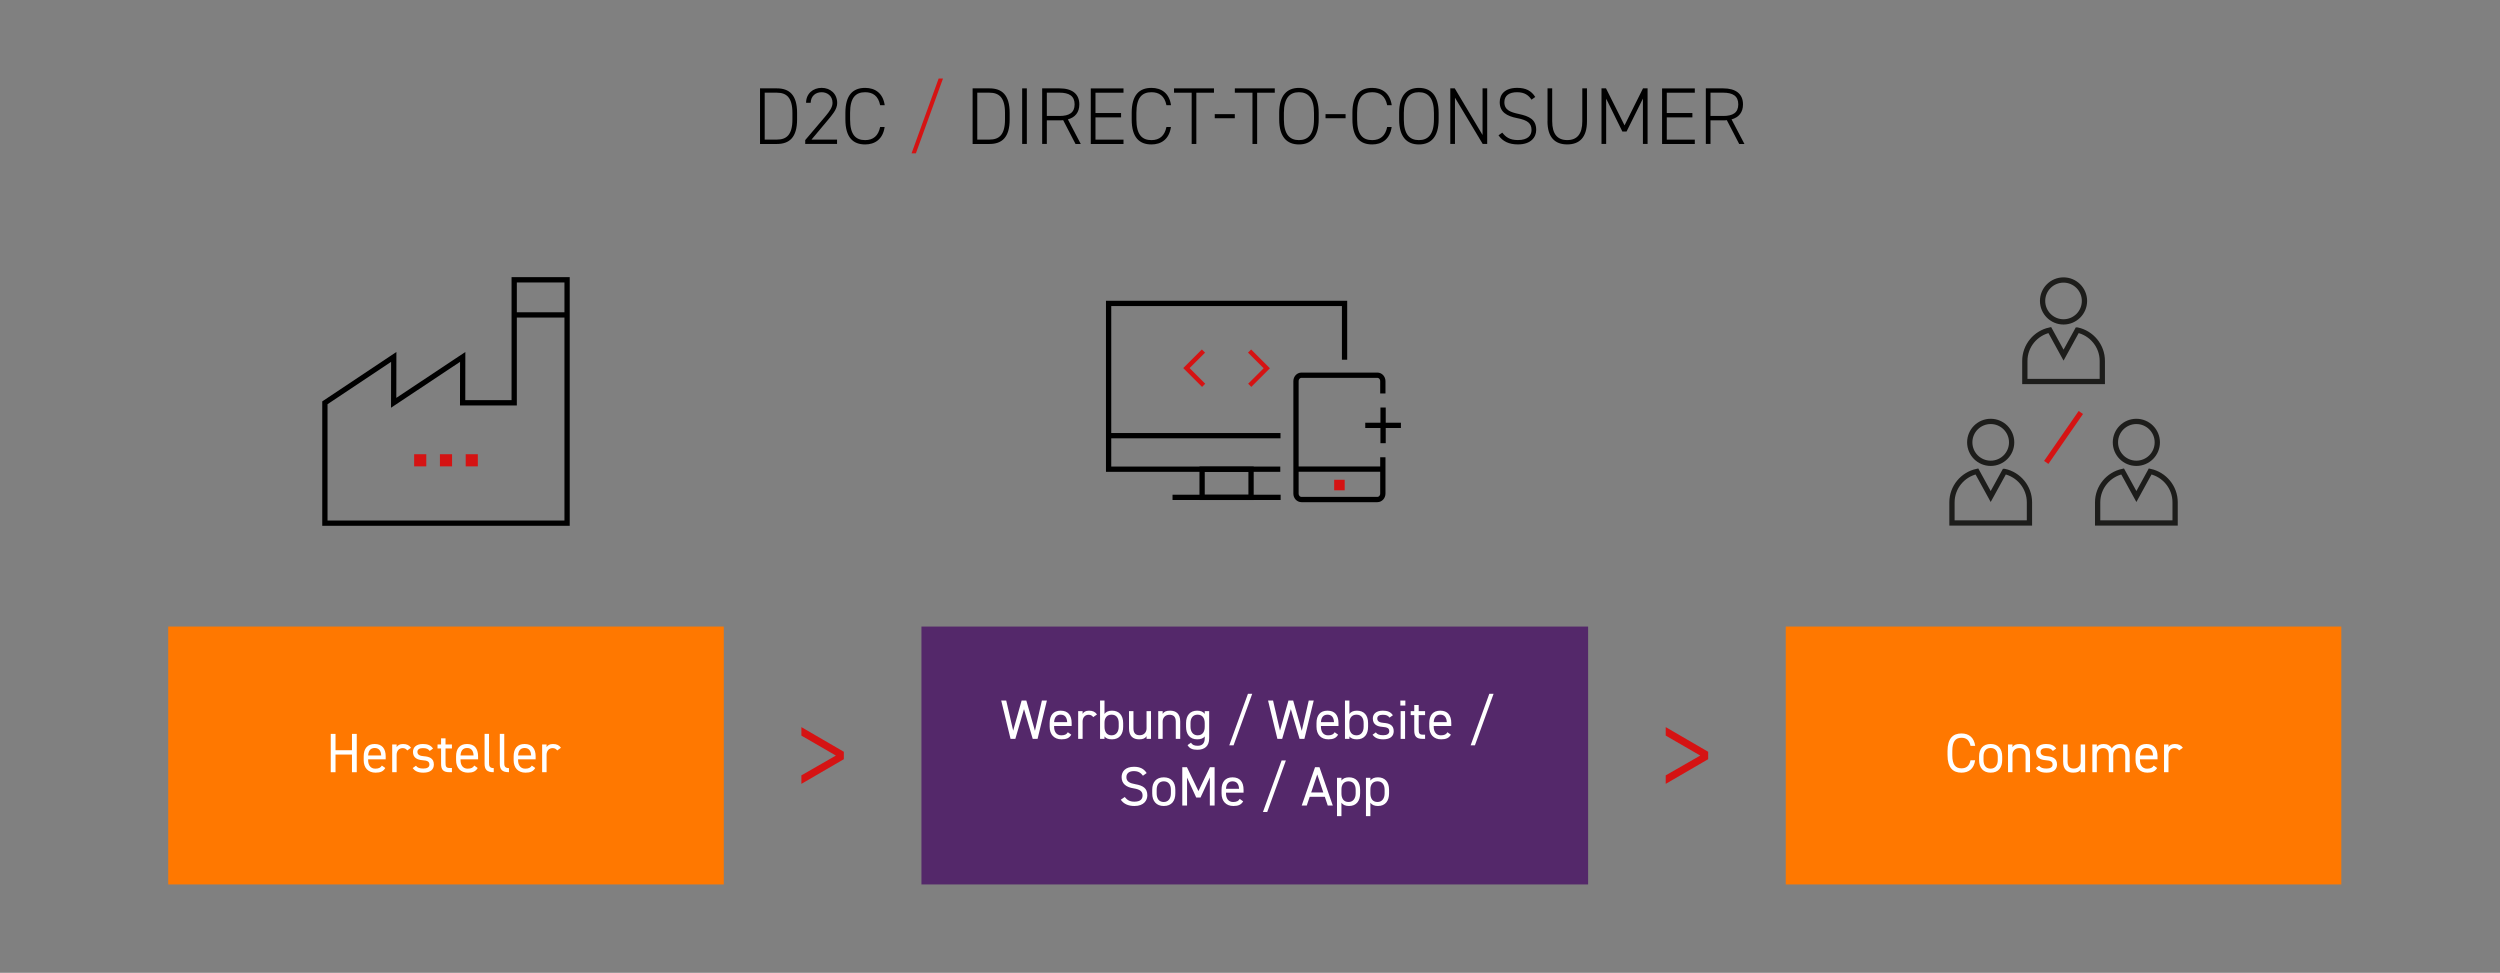 <?xml version="1.0" encoding="UTF-8"?><svg xmlns="http://www.w3.org/2000/svg" viewBox="0 0 900 350.2"><rect x="0" y="0" width="900" height="350.2" fill="#808080" stroke="none"/><defs><style>.cls-1{fill:#fff;}.cls-2{fill:#ff7800;}.cls-3{fill:#d51313;}.cls-4{fill:#54286a;}.cls-5{stroke:#d51313;}.cls-5,.cls-6,.cls-7{fill:none;stroke-miterlimit:10;stroke-width:1.9px;}.cls-6{stroke:#1d1d1b;}.cls-7{stroke:#000;}</style></defs><g id="Layer_1"><polygon class="cls-7" points="204.15 100.73 185.11 100.73 185.11 145.01 166.55 145.01 166.57 128.49 141.72 145.01 141.75 128.49 116.96 145.01 116.96 188.33 204.15 188.33 204.15 100.73"/><line class="cls-7" x1="185.11" y1="113.37" x2="204.15" y2="113.37"/><rect class="cls-3" x="167.65" y="163.52" width="4.37" height="4.37"/><rect class="cls-3" x="158.37" y="163.52" width="4.37" height="4.37"/><rect class="cls-3" x="149.09" y="163.52" width="4.37" height="4.37"/><path class="cls-6" d="m750.41,108.34c0,4.16-3.38,7.54-7.54,7.54s-7.54-3.38-7.54-7.54,3.38-7.54,7.54-7.54,7.54,3.38,7.54,7.54Z"/><path class="cls-6" d="m747.84,118.82l-4.96,9.03-4.96-9.03c-5.12,1.11-8.98,5.68-8.98,11.11v7.42h27.89v-7.42c0-5.44-3.87-10.01-8.98-11.11Z"/><path class="cls-6" d="m724.19,159.25c0,4.16-3.37,7.54-7.54,7.54s-7.54-3.37-7.54-7.54,3.38-7.54,7.54-7.54,7.54,3.38,7.54,7.54Z"/><path class="cls-6" d="m721.61,169.72l-4.96,9.03-4.96-9.03c-5.12,1.11-8.98,5.68-8.98,11.11v7.43h27.89v-7.43c0-5.44-3.87-10.01-8.98-11.11Z"/><path class="cls-6" d="m776.63,159.25c0,4.16-3.37,7.54-7.54,7.54s-7.54-3.37-7.54-7.54,3.38-7.54,7.54-7.54,7.54,3.38,7.54,7.54Z"/><path class="cls-6" d="m774.06,169.72l-4.96,9.03-4.96-9.03c-5.12,1.11-8.99,5.68-8.99,11.11v7.43h27.89v-7.43c0-5.44-3.87-10.01-8.98-11.11Z"/><line class="cls-5" x1="736.65" y1="166.47" x2="749.1" y2="148.5"/><rect class="cls-2" x="60.56" y="225.56" width="200" height="92.84"/><rect class="cls-4" x="331.72" y="225.56" width="240" height="92.84"/><rect class="cls-2" x="642.87" y="225.56" width="200" height="92.84"/><path class="cls-7" d="m497.82,164.61v13.08c0,1.18-.88,2.14-1.96,2.14h-27.34c-1.08,0-1.96-.96-1.96-2.14v-40.47c0-1.18.88-2.14,1.96-2.14h27.34c1.08,0,1.96.96,1.96,2.14v4.43"/><line class="cls-7" x1="497.91" y1="168.88" x2="466.47" y2="168.88"/><polyline class="cls-7" points="460.9 168.91 399.1 168.91 399.1 109.23 484.04 109.23 484.04 129.5"/><line class="cls-7" x1="461.03" y1="179.05" x2="422.11" y2="179.05"/><line class="cls-7" x1="460.98" y1="156.84" x2="399.1" y2="156.84"/><rect class="cls-7" x="432.76" y="168.91" width="17.62" height="10.15"/><polygon class="cls-3" points="428.26 132.51 433.82 126.95 432.67 125.81 425.97 132.51 432.74 139.28 433.88 138.14 428.26 132.51"/><polygon class="cls-3" points="454.91 132.58 449.33 138.14 450.47 139.28 457.17 132.58 450.41 125.81 449.28 126.95 454.91 132.58"/><rect class="cls-3" x="480.3" y="172.72" width="3.79" height="3.79"/><line class="cls-7" x1="497.91" y1="146.71" x2="497.91" y2="159.55"/><line class="cls-7" x1="504.33" y1="153.13" x2="491.49" y2="153.13"/><path class="cls-3" d="m288.5,279.13l12.41-7.13-12.41-7.18v-3.06l15.28,8.88v2.67l-15.28,8.88v-3.06Z"/><path class="cls-3" d="m599.66,279.13l12.42-7.13-12.42-7.18v-3.06l15.28,8.88v2.67l-15.28,8.88v-3.06Z"/></g><g id="txt"><path class="cls-1" d="m120.79,270.08h5.92v-5.88h1.72v13.8h-1.72v-6.36h-5.92v6.36h-1.72v-13.8h1.72v5.88Z"/><path class="cls-1" d="m138.71,276.48c-.7,1.22-1.76,1.68-3.5,1.68-2.68,0-4.28-1.74-4.28-4.52v-1.32c0-2.84,1.34-4.48,3.96-4.48s3.96,1.62,3.96,4.48v1.04h-6.32v.28c0,1.72.82,3.08,2.56,3.08,1.3,0,1.96-.38,2.38-1.12l1.24.88Zm-6.18-4.52h4.7c-.08-1.68-.82-2.68-2.34-2.68s-2.26,1.02-2.36,2.68Z"/><path class="cls-1" d="m146.61,270.16c-.42-.58-.94-.84-1.68-.84-1.22,0-2.14.92-2.14,2.42v6.26h-1.6v-10h1.6v.98c.42-.7,1.1-1.14,2.32-1.14,1.36,0,2.22.46,2.86,1.36l-1.36.96Z"/><path class="cls-1" d="m154.69,270.34c-.54-.7-1.1-1.02-2.48-1.02-1.18,0-1.94.46-1.94,1.34,0,1.14,1,1.48,2.32,1.58,1.88.14,3.6.68,3.6,2.98,0,1.74-1.18,2.94-3.76,2.94-2.04,0-3.1-.62-3.86-1.66l1.18-.84c.54.72,1.26,1.02,2.7,1.02,1.34,0,2.14-.52,2.14-1.42,0-1.08-.64-1.46-2.58-1.6-1.68-.12-3.34-.8-3.34-2.98,0-1.66,1.2-2.84,3.58-2.84,1.62,0,2.86.42,3.64,1.66l-1.2.84Z"/><path class="cls-1" d="m157.51,268h1.28v-2.2h1.6v2.2h2.3v1.44h-2.3v5.08c0,1.38.16,1.96,1.5,1.96h.8v1.52h-.86c-2.36,0-3.04-1-3.04-3.08v-5.48h-1.28v-1.44Z"/><path class="cls-1" d="m171.97,276.48c-.7,1.22-1.76,1.68-3.5,1.68-2.68,0-4.28-1.74-4.28-4.52v-1.32c0-2.84,1.34-4.48,3.96-4.48s3.96,1.62,3.96,4.48v1.04h-6.32v.28c0,1.72.82,3.08,2.56,3.08,1.3,0,1.96-.38,2.38-1.12l1.24.88Zm-6.18-4.52h4.7c-.08-1.68-.82-2.68-2.34-2.68s-2.26,1.02-2.36,2.68Z"/><path class="cls-1" d="m174.45,264.2h1.6v10.32c0,1.08.06,2,1.7,2v1.48c-2.52,0-3.3-1-3.3-3.08v-10.72Z"/><path class="cls-1" d="m179.93,264.2h1.6v10.32c0,1.08.06,2,1.7,2v1.48c-2.52,0-3.3-1-3.3-3.08v-10.72Z"/><path class="cls-1" d="m192.69,276.48c-.7,1.22-1.76,1.68-3.5,1.68-2.68,0-4.28-1.74-4.28-4.52v-1.32c0-2.84,1.34-4.48,3.96-4.48s3.96,1.62,3.96,4.48v1.04h-6.32v.28c0,1.72.82,3.08,2.56,3.08,1.3,0,1.96-.38,2.38-1.12l1.24.88Zm-6.18-4.52h4.7c-.08-1.68-.82-2.68-2.34-2.68s-2.26,1.02-2.36,2.68Z"/><path class="cls-1" d="m200.59,270.16c-.42-.58-.94-.84-1.68-.84-1.22,0-2.14.92-2.14,2.42v6.26h-1.6v-10h1.6v.98c.42-.7,1.1-1.14,2.32-1.14,1.36,0,2.22.46,2.86,1.36l-1.36.96Z"/><path class="cls-1" d="m365.52,266h-1.72l-3.36-13.8h1.8l2.5,10.84,3.04-10.84h1.7l3.1,10.9,2.5-10.9h1.8l-3.36,13.8h-1.74l-3.14-10.72-3.12,10.72Z"/><path class="cls-1" d="m385.66,264.48c-.7,1.22-1.76,1.68-3.5,1.68-2.68,0-4.28-1.74-4.28-4.52v-1.32c0-2.84,1.34-4.48,3.96-4.48s3.96,1.62,3.96,4.48v1.04h-6.32v.28c0,1.72.82,3.08,2.56,3.08,1.3,0,1.96-.38,2.38-1.12l1.24.88Zm-6.18-4.52h4.7c-.08-1.68-.82-2.68-2.34-2.68s-2.26,1.02-2.36,2.68Z"/><path class="cls-1" d="m393.56,258.16c-.42-.58-.94-.84-1.68-.84-1.22,0-2.14.92-2.14,2.42v6.26h-1.6v-10h1.6v.98c.42-.7,1.1-1.14,2.32-1.14,1.36,0,2.22.46,2.86,1.36l-1.36.96Z"/><path class="cls-1" d="m397.62,257c.54-.74,1.4-1.16,2.72-1.16,2.48,0,4,1.62,4,4.48v1.32c0,2.6-1.28,4.52-4,4.52-1.34,0-2.18-.34-2.72-1.04v.88h-1.6v-13.8h1.6v4.8Zm5.12,4.64v-1.32c0-1.9-.92-3.04-2.56-3.04s-2.56,1.1-2.56,2.9v1.46c0,1.72.72,3.08,2.56,3.08,1.7,0,2.56-1.38,2.56-3.08Z"/><path class="cls-1" d="m414.36,266h-1.6v-.98c-.5.76-1.2,1.14-2.68,1.14-2.14,0-3.64-1.12-3.64-3.92v-6.24h1.6v6.22c0,2.02,1.1,2.46,2.28,2.46,1.5,0,2.44-1.06,2.44-2.44v-6.24h1.6v10Z"/><path class="cls-1" d="m416.96,256h1.6v.98c.5-.76,1.2-1.14,2.68-1.14,2.14,0,3.64,1.12,3.64,3.92v6.24h-1.6v-6.22c0-2.02-1.1-2.46-2.28-2.46-1.5,0-2.44,1.06-2.44,2.44v6.24h-1.6v-10Z"/><path class="cls-1" d="m433.7,256h1.6v9.8c0,2.78-1.6,4.12-4.28,4.12-1.74,0-2.8-.46-3.5-1.68l1.24-.88c.42.74,1.08,1.12,2.38,1.12,1.74,0,2.56-.96,2.56-2.68v-.68c-.54.7-1.4,1.04-2.72,1.04-2.72,0-4-1.92-4-4.52v-1.32c0-2.86,1.52-4.48,4-4.48,1.32,0,2.18.42,2.72,1.16v-1Zm0,5.64v-1.32c0-1.88-.92-3.04-2.56-3.04s-2.56,1.14-2.56,3.04v1.32c0,1.7.86,3.08,2.56,3.08,1.84,0,2.56-1.36,2.56-3.08Z"/><path class="cls-1" d="m442.54,268.32l6.72-18.56h1.54l-6.72,18.56h-1.54Z"/><path class="cls-1" d="m461.58,266h-1.72l-3.36-13.8h1.8l2.5,10.84,3.04-10.84h1.7l3.1,10.9,2.5-10.9h1.8l-3.36,13.8h-1.74l-3.14-10.72-3.12,10.72Z"/><path class="cls-1" d="m481.72,264.48c-.7,1.22-1.76,1.68-3.5,1.68-2.68,0-4.28-1.74-4.28-4.52v-1.32c0-2.84,1.34-4.48,3.96-4.48s3.96,1.62,3.96,4.48v1.04h-6.32v.28c0,1.72.82,3.08,2.56,3.08,1.3,0,1.96-.38,2.38-1.12l1.24.88Zm-6.18-4.52h4.7c-.08-1.68-.82-2.68-2.34-2.68s-2.26,1.02-2.36,2.68Z"/><path class="cls-1" d="m485.79,257c.54-.74,1.4-1.16,2.72-1.16,2.48,0,4,1.62,4,4.48v1.32c0,2.6-1.28,4.52-4,4.52-1.34,0-2.18-.34-2.72-1.04v.88h-1.6v-13.8h1.6v4.8Zm5.12,4.64v-1.32c0-1.9-.92-3.04-2.56-3.04s-2.56,1.1-2.56,2.9v1.46c0,1.72.72,3.08,2.56,3.08,1.7,0,2.56-1.38,2.56-3.08Z"/><path class="cls-1" d="m500.24,258.34c-.54-.7-1.1-1.02-2.48-1.02-1.18,0-1.94.46-1.94,1.34,0,1.14,1,1.48,2.32,1.58,1.88.14,3.6.68,3.6,2.98,0,1.74-1.18,2.94-3.76,2.94-2.04,0-3.1-.62-3.86-1.66l1.18-.84c.54.72,1.26,1.02,2.7,1.02,1.34,0,2.14-.52,2.14-1.42,0-1.08-.64-1.46-2.58-1.6-1.68-.12-3.34-.8-3.34-2.98,0-1.66,1.2-2.84,3.58-2.84,1.62,0,2.86.42,3.64,1.66l-1.2.84Z"/><path class="cls-1" d="m504.13,252.2h1.8v1.8h-1.8v-1.8Zm.1,3.8h1.6v10h-1.6v-10Z"/><path class="cls-1" d="m507.85,256h1.28v-2.2h1.6v2.2h2.3v1.44h-2.3v5.08c0,1.38.16,1.96,1.5,1.96h.8v1.52h-.86c-2.36,0-3.04-1-3.04-3.08v-5.48h-1.28v-1.44Z"/><path class="cls-1" d="m522.32,264.48c-.7,1.22-1.76,1.68-3.5,1.68-2.68,0-4.28-1.74-4.28-4.52v-1.32c0-2.84,1.34-4.48,3.96-4.48s3.96,1.62,3.96,4.48v1.04h-6.32v.28c0,1.72.82,3.08,2.56,3.08,1.3,0,1.96-.38,2.38-1.12l1.24.88Zm-6.18-4.52h4.7c-.08-1.68-.82-2.68-2.34-2.68s-2.26,1.02-2.36,2.68Z"/><path class="cls-1" d="m529.43,268.32l6.72-18.56h1.54l-6.72,18.56h-1.54Z"/><path class="cls-1" d="m411.46,279.26c-.74-.96-1.54-1.66-3.28-1.66-1.6,0-2.68.72-2.68,2.16,0,1.64,1.24,2.2,3.26,2.56,2.66.46,4.28,1.42,4.28,3.98,0,1.8-1.2,3.86-4.64,3.86-2.24,0-3.88-.76-4.92-2.26l1.42-.98c.9,1.06,1.7,1.68,3.5,1.68,2.26,0,2.92-1.04,2.92-2.22,0-1.3-.66-2.18-3.26-2.58-2.6-.4-4.28-1.64-4.28-4.04,0-1.98,1.3-3.72,4.46-3.72,2.2,0,3.58.74,4.56,2.26l-1.34.96Z"/><path class="cls-1" d="m423.12,285.64c0,2.6-1.28,4.52-4.16,4.52-2.66,0-4.16-1.76-4.16-4.52v-1.32c0-2.84,1.54-4.48,4.16-4.48s4.16,1.62,4.16,4.48v1.32Zm-1.6,0v-1.32c0-1.9-.92-3.04-2.56-3.04s-2.56,1.16-2.56,3.04v1.32c0,1.72.72,3.08,2.56,3.08,1.7,0,2.56-1.38,2.56-3.08Z"/><path class="cls-1" d="m431.44,284.8l4.12-8.6h1.7v13.8h-1.72v-10.12l-3.36,7.24h-1.54l-3.3-7.18v10.06h-1.72v-13.8h1.68l4.14,8.6Z"/><path class="cls-1" d="m447.54,288.48c-.7,1.22-1.76,1.68-3.5,1.68-2.68,0-4.28-1.74-4.28-4.52v-1.32c0-2.84,1.34-4.48,3.96-4.48s3.96,1.62,3.96,4.48v1.04h-6.32v.28c0,1.72.82,3.08,2.56,3.08,1.3,0,1.96-.38,2.38-1.12l1.24.88Zm-6.18-4.52h4.7c-.08-1.68-.82-2.68-2.34-2.68s-2.26,1.02-2.36,2.68Z"/><path class="cls-1" d="m454.66,292.32l6.72-18.56h1.54l-6.72,18.56h-1.54Z"/><path class="cls-1" d="m468.61,290l4.8-13.8h1.6l4.8,13.8h-1.82l-1.06-3.16h-5.44l-1.06,3.16h-1.82Zm3.42-4.72h4.36l-2.18-6.48-2.18,6.48Z"/><path class="cls-1" d="m485.64,279.84c2.48,0,4,1.62,4,4.48v1.32c0,2.6-1.28,4.52-4,4.52-1.32,0-2.18-.42-2.72-1.16v4.8h-1.6v-13.8h1.6v1c.54-.74,1.4-1.16,2.72-1.16Zm2.4,5.8v-1.32c0-1.9-.92-3.04-2.56-3.04s-2.56,1.1-2.56,2.9v1.46c0,1.72.72,3.08,2.56,3.08,1.7,0,2.56-1.38,2.56-3.08Z"/><path class="cls-1" d="m496.06,279.84c2.48,0,4,1.62,4,4.48v1.32c0,2.6-1.28,4.52-4,4.52-1.32,0-2.18-.42-2.72-1.16v4.8h-1.6v-13.8h1.6v1c.54-.74,1.4-1.16,2.72-1.16Zm2.4,5.8v-1.32c0-1.9-.92-3.04-2.56-3.04s-2.56,1.1-2.56,2.9v1.46c0,1.72.72,3.08,2.56,3.08,1.7,0,2.56-1.38,2.56-3.08Z"/><path class="cls-1" d="m709.39,268.5c-.48-2.16-1.58-2.9-3.28-2.9-2.12,0-3.28,1.32-3.28,4.74v1.52c0,3.42,1.16,4.74,3.28,4.74,1.8,0,2.82-.88,3.28-2.9h1.66c-.44,3.1-2.32,4.46-4.94,4.46-3.06,0-5-1.84-5-6.3v-1.52c0-4.46,1.94-6.3,5-6.3,2.72,0,4.52,1.44,4.96,4.46h-1.68Z"/><path class="cls-1" d="m720.79,273.64c0,2.6-1.28,4.52-4.16,4.52-2.66,0-4.16-1.76-4.16-4.52v-1.32c0-2.84,1.54-4.48,4.16-4.48s4.16,1.62,4.16,4.48v1.32Zm-1.6,0v-1.32c0-1.9-.92-3.04-2.56-3.04s-2.56,1.16-2.56,3.04v1.32c0,1.72.72,3.08,2.56,3.08,1.7,0,2.56-1.38,2.56-3.08Z"/><path class="cls-1" d="m722.89,268h1.6v.98c.5-.76,1.2-1.14,2.68-1.14,2.14,0,3.64,1.12,3.64,3.92v6.24h-1.6v-6.22c0-2.02-1.1-2.46-2.28-2.46-1.5,0-2.44,1.06-2.44,2.44v6.24h-1.6v-10Z"/><path class="cls-1" d="m739.03,270.34c-.54-.7-1.1-1.02-2.48-1.02-1.18,0-1.94.46-1.94,1.34,0,1.14,1,1.48,2.32,1.58,1.88.14,3.6.68,3.6,2.98,0,1.74-1.18,2.94-3.76,2.94-2.04,0-3.1-.62-3.86-1.66l1.18-.84c.54.72,1.26,1.02,2.7,1.02,1.34,0,2.14-.52,2.14-1.42,0-1.08-.64-1.46-2.58-1.6-1.68-.12-3.34-.8-3.34-2.98,0-1.66,1.2-2.84,3.58-2.84,1.62,0,2.86.42,3.64,1.66l-1.2.84Z"/><path class="cls-1" d="m750.65,278h-1.6v-.98c-.5.76-1.2,1.14-2.68,1.14-2.14,0-3.64-1.12-3.64-3.92v-6.24h1.6v6.22c0,2.02,1.1,2.46,2.28,2.46,1.5,0,2.44-1.06,2.44-2.44v-6.24h1.6v10Z"/><path class="cls-1" d="m753.25,268h1.6v.98c.44-.68,1.2-1.14,2.48-1.14s2.36.54,2.92,1.58c.68-1.06,1.78-1.58,3-1.58,2.14,0,3.44,1.32,3.44,3.92v6.24h-1.6v-6.22c0-1.82-.9-2.46-2.08-2.46-1.28,0-2.24,1.02-2.24,2.44v6.24h-1.6v-6.22c0-1.82-.9-2.46-2.08-2.46-1.3,0-2.24,1.06-2.24,2.44v6.24h-1.6v-10Z"/><path class="cls-1" d="m776.57,276.48c-.7,1.22-1.76,1.68-3.5,1.68-2.68,0-4.28-1.74-4.28-4.52v-1.32c0-2.84,1.34-4.48,3.96-4.48s3.96,1.62,3.96,4.48v1.04h-6.32v.28c0,1.72.82,3.08,2.56,3.08,1.3,0,1.96-.38,2.38-1.12l1.24.88Zm-6.18-4.52h4.7c-.08-1.68-.82-2.68-2.34-2.68s-2.26,1.02-2.36,2.68Z"/><path class="cls-1" d="m784.47,270.16c-.42-.58-.94-.84-1.68-.84-1.22,0-2.14.92-2.14,2.42v6.26h-1.6v-10h1.6v.98c.42-.7,1.1-1.14,2.32-1.14,1.36,0,2.22.46,2.86,1.36l-1.36.96Z"/><path d="m273.61,51.82v-20.01h6.09c4.44,0,7.25,2.35,7.25,8.82v2.38c0,6.47-2.81,8.82-7.25,8.82h-6.09Zm11.66-8.82v-2.38c0-5.48-2.12-7.25-5.57-7.25h-4.41v16.88h4.41c3.42,0,5.57-1.68,5.57-7.25Z"/><path d="m301.34,51.82h-11.46v-1.39l7.19-8.47c1.74-2.06,2.64-3.45,2.64-4.96,0-2.52-1.94-3.8-3.92-3.8-2.15,0-3.86,1.31-3.95,3.8h-1.65c0-3.31,2.52-5.37,5.6-5.37s5.6,2.06,5.6,5.48c0,2.29-1.86,4.29-3.39,6.15l-5.86,6.99h9.2v1.57Z"/><path d="m316.85,37.87c-.67-3.39-2.67-4.67-5.4-4.67-3.42,0-5.42,1.97-5.42,7.43v2.38c0,5.48,2.03,7.43,5.42,7.43,2.9,0,4.76-1.54,5.4-4.73h1.62c-.64,4.5-3.6,6.29-7.02,6.29-4.35,0-7.11-2.52-7.11-8.99v-2.38c0-6.47,2.76-8.99,7.11-8.99,3.57,0,6.41,1.86,7.05,6.24h-1.65Z"/><path class="cls-3" d="m328.16,55.19l9.75-26.92h1.57l-9.75,26.92h-1.57Z"/><path d="m350.14,51.82v-20.01h6.09c4.44,0,7.25,2.35,7.25,8.82v2.38c0,6.47-2.81,8.82-7.25,8.82h-6.09Zm11.66-8.82v-2.38c0-5.48-2.12-7.25-5.57-7.25h-4.41v16.88h4.41c3.42,0,5.57-1.68,5.57-7.25Z"/><path d="m369.66,51.82h-1.68v-20.01h1.68v20.01Z"/><path d="m387.18,51.82l-4.44-8.56c-.44.06-.87.06-1.33.06h-4.55v8.5h-1.68v-20.01h6.24c4.52,0,7.14,1.97,7.14,5.77,0,2.84-1.48,4.67-4.12,5.4l4.64,8.85h-1.89Zm-5.77-10.07c3.51,0,5.45-1.19,5.45-4.18s-1.94-4.21-5.45-4.21h-4.55v8.38h4.55Z"/><path d="m404.46,31.81v1.57h-10.09v7.31h9.22v1.57h-9.22v8.01h10.09v1.57h-11.78v-20.01h11.78Z"/><path d="m419.92,37.87c-.67-3.39-2.67-4.67-5.4-4.67-3.42,0-5.42,1.97-5.42,7.43v2.38c0,5.48,2.03,7.43,5.42,7.43,2.9,0,4.76-1.54,5.4-4.73h1.62c-.64,4.5-3.6,6.29-7.02,6.29-4.35,0-7.11-2.52-7.11-8.99v-2.38c0-6.47,2.76-8.99,7.11-8.99,3.57,0,6.41,1.86,7.05,6.24h-1.65Z"/><path d="m437.03,31.81v1.57h-6.35v18.45h-1.68v-18.45h-6.35v-1.57h14.39Z"/><path d="m437.31,41.09h7.22v1.48h-7.22v-1.48Z"/><path d="m458.92,31.81v1.57h-6.35v18.45h-1.68v-18.45h-6.35v-1.57h14.39Z"/><path d="m467.62,52c-4.29,0-7.11-2.67-7.11-8.99v-2.38c0-6.29,2.81-8.99,7.11-8.99s7.11,2.7,7.11,8.99v2.38c0,6.32-2.81,8.99-7.11,8.99Zm-5.42-8.99c0,5.42,2.15,7.43,5.42,7.43s5.42-2,5.42-7.43v-2.38c0-5.4-2.15-7.43-5.42-7.43s-5.42,2.03-5.42,7.43v2.38Z"/><path d="m477.19,41.09h7.22v1.48h-7.22v-1.48Z"/><path d="m499.38,37.87c-.67-3.39-2.67-4.67-5.4-4.67-3.42,0-5.42,1.97-5.42,7.43v2.38c0,5.48,2.03,7.43,5.42,7.43,2.9,0,4.76-1.54,5.4-4.73h1.62c-.64,4.5-3.6,6.29-7.02,6.29-4.35,0-7.11-2.52-7.11-8.99v-2.38c0-6.47,2.76-8.99,7.11-8.99,3.57,0,6.41,1.86,7.05,6.24h-1.65Z"/><path d="m510.8,52c-4.29,0-7.11-2.67-7.11-8.99v-2.38c0-6.29,2.81-8.99,7.11-8.99s7.11,2.7,7.11,8.99v2.38c0,6.32-2.81,8.99-7.11,8.99Zm-5.42-8.99c0,5.42,2.15,7.43,5.42,7.43s5.42-2,5.42-7.43v-2.38c0-5.4-2.15-7.43-5.42-7.43s-5.42,2.03-5.42,7.43v2.38Z"/><path d="m535.39,31.81v20.01h-1.62l-9.98-16.65v16.65h-1.68v-20.01h1.6l10.01,16.79v-16.79h1.68Z"/><path d="m551.34,35.87c-1.04-1.54-2.44-2.67-5.19-2.67s-4.58,1.13-4.58,3.6c0,2.87,2.29,3.6,5.19,4.23,3.77.81,6.27,1.97,6.27,5.74,0,2.55-1.8,5.22-6.58,5.22-3.19,0-5.51-1.1-6.99-3.28l1.36-.96c1.25,1.57,2.64,2.67,5.63,2.67,3.57,0,4.9-1.65,4.9-3.6,0-2.41-1.39-3.57-5.16-4.29-3.74-.73-6.29-2.18-6.29-5.74,0-2.81,1.83-5.16,6.32-5.16,3.1,0,5.08,1.07,6.47,3.28l-1.33.96Z"/><path d="m557.11,43.64v-11.83h1.68v11.83c0,4.64,1.91,6.79,5.42,6.79s5.42-2.15,5.42-6.79v-11.83h1.68v11.83c0,5.89-2.76,8.35-7.11,8.35s-7.11-2.47-7.11-8.35Z"/><path d="m584.84,45.12l6.64-13.31h1.65v20.01h-1.68v-16.33l-5.89,11.86h-1.51l-5.83-11.83v16.3h-1.68v-20.01h1.62l6.67,13.31Z"/><path d="m610.13,31.81v1.57h-10.09v7.31h9.22v1.57h-9.22v8.01h10.09v1.57h-11.78v-20.01h11.78Z"/><path d="m626.1,51.82l-4.44-8.56c-.44.06-.87.06-1.33.06h-4.55v8.5h-1.68v-20.01h6.24c4.53,0,7.14,1.97,7.14,5.77,0,2.84-1.48,4.67-4.12,5.4l4.64,8.85h-1.89Zm-5.77-10.07c3.51,0,5.45-1.19,5.45-4.18s-1.94-4.21-5.45-4.21h-4.55v8.38h4.55Z"/></g></svg>